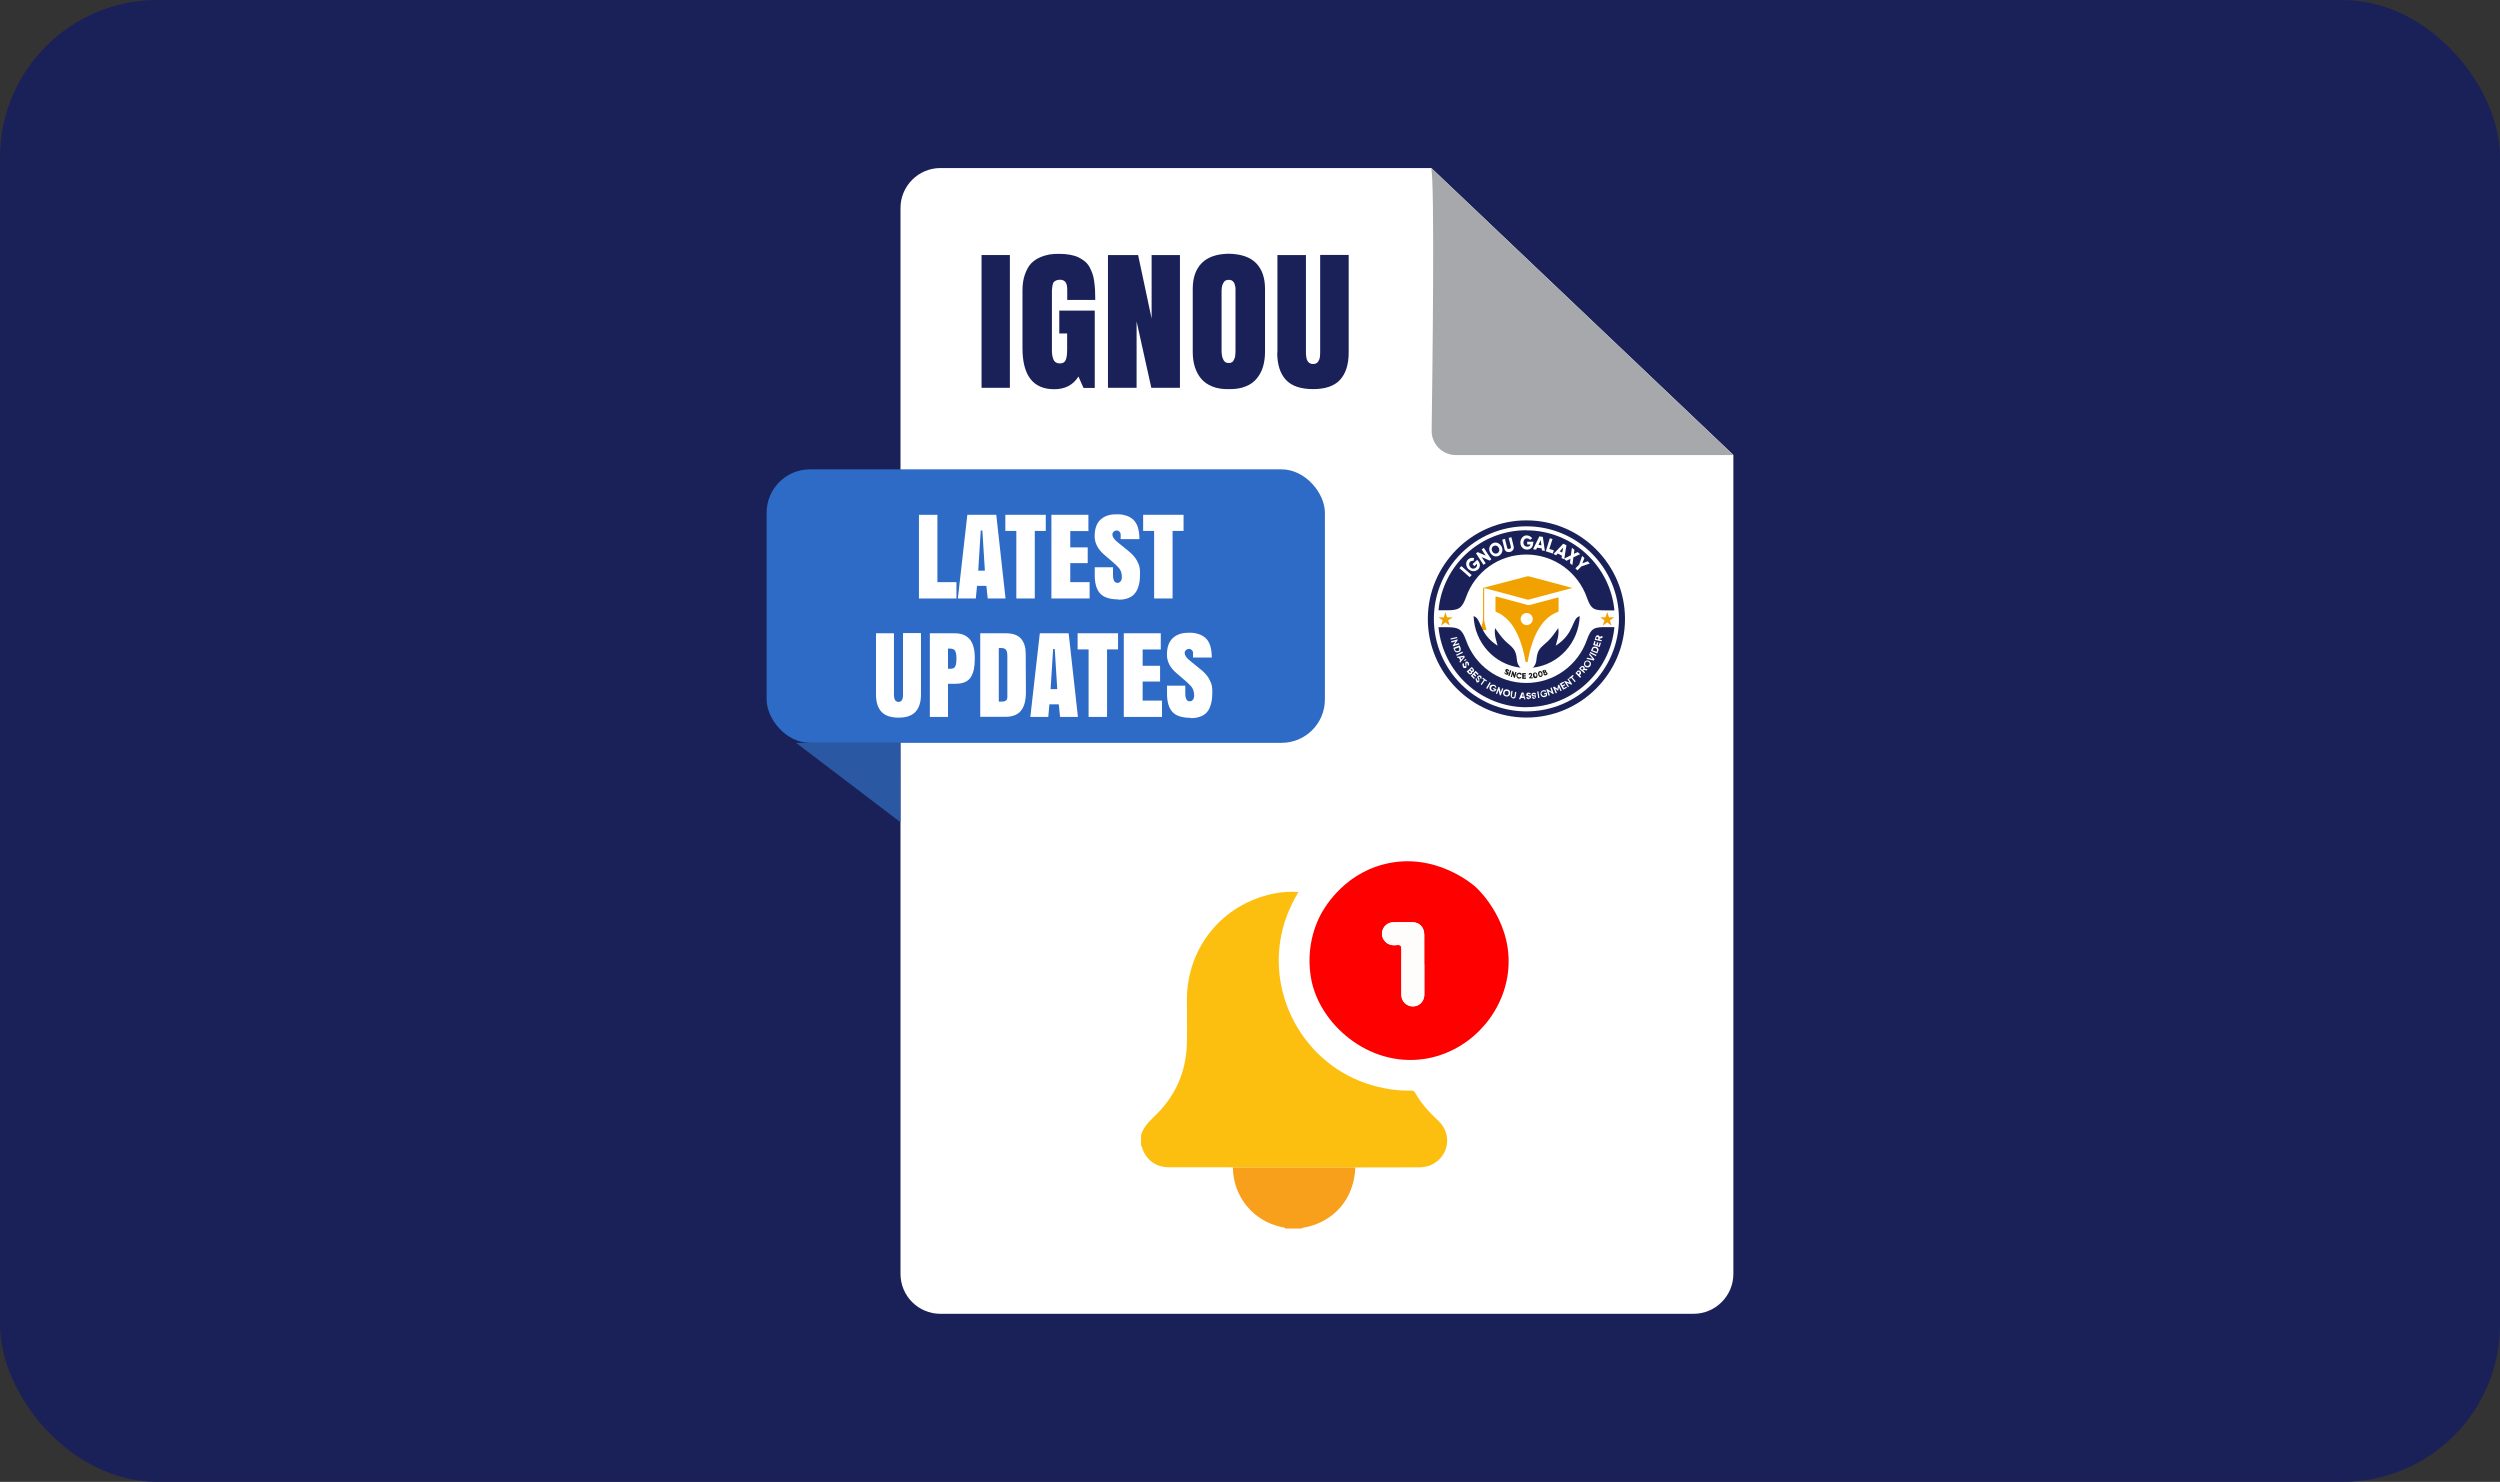 <svg xmlns="http://www.w3.org/2000/svg" id="Layer_1" data-name="Layer 1" viewBox="0 0 248 147"><rect x="0" y="0" width="248" height="147" fill="#333333" stroke="none"/><defs><style> .cls-1, .cls-2, .cls-3, .cls-4, .cls-5, .cls-6, .cls-7, .cls-8, .cls-9, .cls-10, .cls-11, .cls-12, .cls-13 { stroke-width: 0px; } .cls-1, .cls-3 { fill: #1a2159; } .cls-1, .cls-8 { fill-rule: evenodd; } .cls-2 { fill: #000; } .cls-14 { opacity: .9; } .cls-15 { isolation: isolate; } .cls-4 { fill: #a6a8ab; } .cls-5 { fill: #2e6bc6; } .cls-6 { fill: #fcbf10; } .cls-7 { fill: red; } .cls-8, .cls-13 { fill: #f1a200; } .cls-9 { fill: #2b58a2; } .cls-10 { fill: #fff; } .cls-11 { fill: #f89f1b; } .cls-12 { fill: #fffcfc; } </style></defs><rect class="cls-3" width="248" height="147" rx="15.61" ry="15.61"></rect><path class="cls-10" d="M171.95,45.14v81.23c0,2.19-1.78,3.96-3.96,3.96h-74.7c-2.19,0-3.96-1.77-3.96-3.96V20.63c0-2.18,1.78-3.96,3.96-3.96h48.7l29.97,28.47h0Z"></path><path class="cls-4" d="M171.95,45.14h-27.54c-1.33,0-2.41-1.09-2.39-2.43.09-6.59.31-24.47-.04-26.04l29.97,28.47h0Z"></path><rect class="cls-5" x="76.05" y="46.56" width="55.38" height="27.13" rx="4.3" ry="4.3"></rect><path class="cls-9" d="M78.97,73.69h10.34c0,2.62,0,5.25.01,7.87l-10.35-7.87h0Z"></path><g class="cls-15"><g class="cls-15"><path class="cls-10" d="M91.16,59.37v-8.3h1.83v6.68h1.89v1.62h-3.72Z"></path><path class="cls-10" d="M98.83,51.07l.92,8.3h-1.77l-.13-1.25h-.93l-.12,1.25h-1.78l.94-8.3s2.87,0,2.87,0ZM97.46,52.63h-.17l-.25,3.98h.66l-.25-3.98h0Z"></path><path class="cls-10" d="M99.73,51.07h4.01v1.6h-1.09v6.7h-1.83v-6.7h-1.09s0-1.6,0-1.6Z"></path><path class="cls-10" d="M104.3,59.37v-8.3h3.67v1.61h-1.8v1.62h1.73v1.56h-1.73v1.89h1.92v1.62s-3.79,0-3.79,0Z"></path><path class="cls-10" d="M110.96,59.46c-.85,0-1.46-.19-1.82-.58-.36-.39-.54-.99-.54-1.8v-.81h1.81v.75c0,.54.15.8.44.8.13,0,.24-.05.32-.16.08-.1.12-.24.12-.41,0-.22-.03-.41-.09-.56s-.15-.3-.28-.43c-.12-.14-.33-.33-.61-.57l-.78-.67c-.62-.54-.94-1.15-.94-1.82,0-.74.19-1.28.57-1.64s.89-.54,1.55-.54h.32c.17,0,.39.04.66.12s.51.21.71.39.37.44.47.76.16.72.16,1.19h-1.86v-.5c-.01-.09-.05-.18-.13-.25-.08-.07-.16-.11-.25-.11-.12,0-.22.04-.31.11-.08.08-.13.17-.13.29,0,.24.17.49.52.77l1.11.9c.18.15.34.29.47.45.13.15.24.3.32.45s.14.28.19.4c.05.12.08.25.1.39s.03.25.03.32v.28c0,.29-.02.56-.06.79-.04.24-.11.47-.2.69-.1.22-.23.4-.38.55-.16.15-.36.26-.61.35s-.54.13-.88.13v-.03h0Z"></path><path class="cls-10" d="M113.4,51.07h4.01v1.6h-1.09v6.7h-1.83v-6.7h-1.09s0-1.6,0-1.6Z"></path></g></g><g class="cls-15"><g class="cls-15"><path class="cls-10" d="M86.9,68.92v-6.1h1.78v6.19c0,.05.01.12.03.21s.04.16.07.21c.03.05.07.1.13.14s.13.06.22.06c.07,0,.14-.01.19-.04s.1-.06.13-.11.06-.1.08-.15c.02-.05.03-.11.04-.19s.01-.14.01-.18v-6.16h1.78v6.1c0,.75-.18,1.32-.54,1.71s-.92.58-1.68.58-1.34-.19-1.7-.58-.54-.96-.54-1.71v.02Z"></path><path class="cls-10" d="M92.24,71.12v-8.3h2.42c.32,0,.6.04.84.12.24.08.45.22.64.41.18.19.32.45.42.78s.14.73.14,1.21c0,.41-.03.75-.09,1.04s-.16.55-.29.77c-.14.23-.34.4-.59.51s-.57.17-.94.17h-.75v3.29s-1.8,0-1.8,0ZM94.04,64.33v2.01h.32c.05,0,.11-.02.18-.04.07-.02.12-.05.15-.09.03-.04.07-.1.1-.18s.06-.17.07-.29.02-.26.02-.43c0-.36-.05-.62-.14-.76s-.26-.21-.5-.21h-.2Z"></path><path class="cls-10" d="M97.24,71.12v-8.3h2.53c.68,0,1.18.17,1.5.52.31.35.47.83.48,1.43l.02,3.88c0,.83-.16,1.45-.49,1.85-.32.41-.85.61-1.57.61h-2.47ZM99.08,64.29v5.31h.32c.35,0,.53-.15.53-.44v-4.09c0-.3-.05-.51-.14-.62-.1-.11-.26-.17-.5-.17-.04,0-.11,0-.2.01,0,0-.01,0-.01,0Z"></path><path class="cls-10" d="M106.01,62.82l.92,8.3h-1.77l-.13-1.25h-.93l-.11,1.25h-1.78l.94-8.3h2.87s-.01,0-.01,0ZM104.64,64.38h-.17l-.25,3.98h.66l-.25-3.98h0Z"></path><path class="cls-10" d="M106.9,62.82h4.01v1.6h-1.09v6.7h-1.83v-6.7h-1.09s0-1.6,0-1.6Z"></path><path class="cls-10" d="M111.48,71.12v-8.3h3.67v1.61h-1.8v1.62h1.73v1.56h-1.73v1.89h1.92v1.62s-3.79,0-3.79,0Z"></path><path class="cls-10" d="M118.13,71.21c-.85,0-1.46-.19-1.82-.58s-.54-.99-.54-1.8v-.81h1.81v.75c0,.54.15.8.44.8.14,0,.24-.05.32-.16.08-.1.12-.24.12-.41,0-.22-.03-.41-.09-.56-.06-.15-.15-.3-.28-.43-.12-.14-.33-.33-.61-.57l-.78-.67c-.63-.54-.94-1.15-.94-1.82,0-.74.19-1.28.57-1.64s.9-.54,1.56-.54h.32c.17,0,.39.04.66.12.27.08.5.21.71.39s.36.44.47.76c.1.32.16.72.16,1.19h-1.86v-.5c-.01-.09-.05-.18-.13-.25-.08-.07-.16-.11-.26-.11-.12,0-.22.04-.31.11-.08.08-.13.17-.13.29,0,.24.17.49.52.77l1.11.9c.18.15.34.29.47.45.13.15.24.3.32.45.08.15.14.28.19.4s.08.25.1.39.03.25.03.32v.28c0,.29-.02.56-.06.79-.04.24-.11.47-.2.69s-.22.4-.38.55c-.16.15-.36.26-.62.35s-.54.13-.88.13v-.03h0Z"></path></g></g><g class="cls-15"><path class="cls-3" d="M97.37,38.47v-13.17h2.81v13.17h-2.81Z"></path><path class="cls-3" d="M107.48,38.47l-.5-1.12c-.52.84-1.32,1.26-2.4,1.26-2.1,0-3.15-1.36-3.15-4.08v-5.7c0-.62.08-1.17.25-1.63s.37-.82.61-1.07.53-.45.88-.6.66-.24.95-.29c.28-.04.59-.06.92-.06.41,0,.78.03,1.11.09s.62.15.86.27.45.26.63.41.33.34.45.56c.12.22.21.44.29.66s.13.48.17.79c.04.31.07.59.08.86s.02.58.02.93h-2.78v-1.04c0-.21-.02-.38-.07-.52s-.11-.24-.19-.29c-.08-.06-.15-.1-.22-.12s-.14-.03-.22-.03c-.17,0-.3.02-.4.07s-.18.1-.24.17-.1.19-.13.36-.04.34-.05.49v5.82c0,.19,0,.36.02.49.01.13.05.28.1.43.05.15.13.27.24.35.11.08.26.12.43.12.29,0,.49-.11.58-.34.1-.23.14-.6.14-1.11v-1.52h-.78v-2.27h3.52v7.67h-1.13.01Z"></path><path class="cls-3" d="M117.05,25.3v13.17h-2.84l-1.46-6.59v6.59h-2.84v-13.17h2.99l1.34,6.3v-6.3s2.81,0,2.81,0Z"></path><path class="cls-3" d="M118.32,34.92v-6.27c0-1.1.3-1.95.89-2.55.59-.6,1.48-.91,2.67-.93,1.22.02,2.13.33,2.72.93.59.6.89,1.45.89,2.55v6.27c0,.53-.07,1.02-.2,1.46s-.34.83-.62,1.17c-.28.34-.65.61-1.12.79-.47.19-1.01.27-1.62.26-.64.02-1.2-.07-1.67-.26s-.84-.45-1.12-.79-.48-.73-.62-1.17c-.13-.44-.2-.92-.2-1.46ZM121.9,36.01c.1,0,.2-.02.28-.06s.14-.1.19-.19.08-.17.11-.24.05-.18.06-.31c.01-.13.02-.23.02-.3v-6.29c0-.1-.01-.17-.03-.22s-.03-.12-.05-.2c-.02-.08-.05-.14-.08-.18s-.07-.08-.12-.13c-.04-.05-.1-.08-.17-.1s-.14-.03-.22-.03c-.12,0-.22.02-.3.06-.09.04-.15.1-.2.19-.05.08-.09.16-.12.23-.03.07-.05.17-.07.31-.01.13-.02.23-.02.29v5.98c0,.07,0,.18.02.31s.03.25.06.33c.03.09.07.17.12.27.05.09.12.16.2.21.08.05.19.07.3.07h.02Z"></path><path class="cls-3" d="M126.72,34.98v-9.68h2.83v9.82c0,.08.02.2.04.34s.06.26.11.34.12.16.21.22.21.09.35.09c.12,0,.22-.02.3-.06.09-.04.15-.1.2-.18s.09-.16.12-.23.05-.17.06-.3.02-.22.02-.29v-9.76h2.83v9.68c0,1.19-.29,2.09-.86,2.71s-1.46.92-2.67.92-2.13-.3-2.7-.92c-.57-.62-.86-1.52-.86-2.71h.02,0Z"></path></g><g><path class="cls-6" d="M113.19,112.61c.26-.9.93-1.47,1.56-2.1,1.94-1.94,2.93-4.31,2.99-7.05.03-1.42,0-2.85,0-4.27,0-5.19,3.51-9.5,8.59-10.54.8-.16,1.61-.23,2.47-.16-.44.76-.82,1.51-1.12,2.29-2.57,6.73,1.06,14.41,7.9,16.71,1.44.48,2.91.73,4.43.7.15,0,.26.01.35.17.6,1.09,1.43,1.99,2.34,2.84,1.43,1.33,1.01,3.61-.77,4.38-.39.17-.8.22-1.22.22-2.09,0-4.17,0-6.26.01h-12.15c-.13,0-.26-.02-.39-.02h-5.96c-1.28,0-2.23-.7-2.65-1.91-.02-.07,0-.17-.11-.21v-1.07h0Z"></path><path class="cls-7" d="M141.26,105.05c-5.54.82-10.44-3.52-11.21-8.04-.37-2.19-.02-4.33.9-6.16.26-.51,2.1-4.02,6.32-5.11,5.08-1.32,8.94,2.08,9.16,2.29.24.22,3.86,3.65,3.13,8.67-.62,4.21-4.03,7.72-8.29,8.35ZM141.29,95.67v-2.95c0-.69-.43-1.19-1.08-1.23-.67-.03-1.35-.03-2.03,0-.56.02-.99.45-1.07.98-.08.53.24,1.04.76,1.23.24.09.5.08.74.05.34-.03.41.1.41.42-.02,1.47,0,2.94,0,4.41,0,.29.04.56.23.8.3.39.8.55,1.27.4.46-.15.77-.58.78-1.12v-2.99h0Z"></path><path class="cls-11" d="M127.5,121.86c-.08-.13-.23-.1-.35-.13-2.83-.6-4.81-3.01-4.85-5.92h12.15c-.12,3.14-2.14,5.46-5.21,5.99-.05,0-.09.02-.11.07h-1.64.01Z"></path><path class="cls-12" d="M141.29,95.67v2.99c0,.54-.32.97-.78,1.12-.47.15-.97,0-1.27-.4-.19-.24-.23-.51-.23-.8v-4.41c0-.32-.07-.45-.41-.42-.24.02-.5.04-.74-.05-.52-.19-.83-.7-.76-1.23.07-.53.5-.95,1.07-.98.67-.03,1.35-.03,2.03,0,.65.03,1.08.53,1.08,1.23v2.95h0Z"></path></g><g><path class="cls-1" d="M151.42,52.61c4.54,0,8.31,3.5,8.73,7.94h-.79c-1.19,0-1.51-.05-1.94-1.27-.87-2.48-3.23-4.27-6.01-4.27s-5.11,1.76-5.98,4.24c-.4,1.09-.72,1.29-1.86,1.29h-.87c.4-4.44,4.14-7.94,8.71-7.94M151.42,70.15c4.54,0,8.31-3.5,8.73-7.94h-.79c-1.19,0-1.51.05-1.94,1.27-.87,2.48-3.23,4.27-6.01,4.27s-5.11-1.76-5.98-4.24c-.4-1.09-.72-1.29-1.86-1.29h-.87c.42,4.44,4.17,7.94,8.73,7.94h-.02,0Z"></path><path class="cls-1" d="M151.42,52.21c5.06,0,9.18,4.12,9.18,9.18s-4.12,9.18-9.18,9.18-9.18-4.14-9.18-9.18,4.12-9.18,9.18-9.18M151.42,51.62c5.38,0,9.78,4.39,9.78,9.78s-4.39,9.78-9.78,9.78-9.78-4.42-9.78-9.78,4.39-9.78,9.78-9.78Z"></path><polyline class="cls-8" points="143.38 60.72 143.23 61.24 142.69 61.24 143.11 61.54 142.96 62.06 143.38 61.74 143.83 62.06 143.65 61.54 144.1 61.24 143.55 61.24"></polyline><polyline class="cls-8" points="159.44 60.72 159.26 61.24 158.74 61.24 159.16 61.54 158.99 62.06 159.44 61.74 159.86 62.06 159.71 61.54 160.13 61.24 159.61 61.24"></polyline><g><path class="cls-10" d="M144.97,56.16l1.02.89-.2.2-1.02-.89.2-.2Z"></path><path class="cls-10" d="M146.61,55.61c.27.3.25.67,0,.89-.3.25-.69.2-.97-.07-.27-.3-.25-.72,0-.94.17-.15.4-.2.6-.12l-.07.27c-.1-.02-.22,0-.32.07-.15.15-.15.37,0,.55s.37.2.55.05c.12-.1.15-.25.1-.37l-.25.22-.17-.2.45-.42.07.07h.02-.01Z"></path><path class="cls-10" d="M147.2,54.35l.74,1.14-.17.12-.79-.35.4.62-.22.15-.74-1.14.17-.12.79.35-.4-.62.22-.15Z"></path><path class="cls-10" d="M147.8,54.77c-.17-.37,0-.74.3-.89.32-.15.69,0,.87.37s0,.74-.3.89c-.32.15-.69,0-.87-.37ZM148.69,54.37c-.1-.22-.3-.3-.5-.22-.17.07-.27.3-.17.52s.3.3.5.22c.17-.07.27-.3.17-.52Z"></path><path class="cls-10" d="M149.24,54.42l-.22-.89.27-.07.22.87c.02.1.1.17.22.12.15-.05.17-.12.15-.22l-.22-.87.27-.07.22.89c.07.27-.07.5-.35.57-.27.07-.5-.05-.57-.32h.01Z"></path><path class="cls-10" d="M152.09,53.85c0,.42-.25.67-.6.67-.4,0-.67-.3-.67-.69s.27-.72.62-.72c.22,0,.45.12.55.3l-.22.15c-.05-.1-.17-.15-.3-.15-.2,0-.35.17-.35.42,0,.22.15.4.4.4.17,0,.27-.07.3-.22h-.32v-.27h.62v.1l-.02.02h0Z"></path><path class="cls-10" d="M152.93,54.4l-.45-.07-.1.2-.3-.05.62-1.27.35.05.2,1.39-.3-.05v-.22l-.02.02h0ZM152.91,54.1l-.07-.52-.22.47.27.05h.02Z"></path><path class="cls-10" d="M154.13,54.64l-.1.27-.69-.22.4-1.29.27.07-.32.99.42.12.02.05h0Z"></path><path class="cls-10" d="M154.92,55.11l-.4-.2-.15.17-.27-.12.97-1.02.32.15-.22,1.39-.27-.12.05-.22-.02-.02h-.01ZM154.97,54.82l.1-.5-.35.37.25.12h0Z"></path><path class="cls-10" d="M155.74,55.88l.05-.45-.4.2-.25-.2.69-.35.1-.74.25.2-.05.4.37-.17.25.2-.67.32-.1.77-.25-.2v.02h0Z"></path><path class="cls-10" d="M156.85,56.21l-.37.37-.2-.2.37-.37.3-.87.22.22-.2.52.52-.2.22.22-.87.3h0Z"></path></g><g><path class="cls-10" d="M144.55,63.18v.12l-.65.15v-.12l.65-.15Z"></path><path class="cls-10" d="M144.72,63.8l.05.12-.65.2v-.1l.27-.4-.4.12-.05-.12.65-.2v.1l-.27.4s.4-.12.4-.12Z"></path><path class="cls-10" d="M144.89,64.27c.02.07.02.17,0,.25s-.1.15-.2.17c-.1.02-.17.05-.25,0-.07-.02-.15-.1-.17-.17l-.1-.25.62-.25.1.25ZM144.37,64.49s.05.1.1.1h.17s.1-.05.12-.1v-.15l-.05-.12-.4.15.05.12h0Z"></path><path class="cls-10" d="M145.07,64.64l.05.12-.62.3-.05-.12.62-.3Z"></path><path class="cls-10" d="M144.79,65.61l.07-.1-.15-.25h-.12l-.07-.1.72-.12.07.15-.47.55-.07-.12h.02,0ZM144.87,65.24l.1.17.2-.22-.3.05Z"></path><path class="cls-10" d="M145.24,65.49l.17-.12.07.1-.2.1-.05-.07h0Z"></path><path class="cls-10" d="M145.12,66.11s-.05-.1-.05-.17c0-.05,0-.1.05-.15l.12.05s-.05.12,0,.2c0,.02.05.05.07.05h.05s.02-.02.02-.05,0-.07-.02-.12v-.22s.02-.05.05-.05c.05-.02.1-.05.15-.02.05,0,.1.05.12.1.02.05.05.1.05.15s0,.1-.02.15l-.12-.05s.02-.1,0-.15c0,0-.02-.02-.05-.05h-.05s-.02.02-.02.05v.4s0,.02-.05.02c-.05.02-.1.05-.17.02-.05,0-.1-.05-.15-.12l.02-.02s0-.02,0-.02Z"></path><path class="cls-10" d="M146.04,66.68c0,.07,0,.12-.05.17s-.1.05-.15.05-.1-.02-.15-.07l-.2-.22.52-.45.17.2s.05.1.05.15,0,.1-.07.12c-.05.05-.1.05-.15.05h.03,0ZM145.79,66.73s.02.02.05.02h.05s.02-.02.02-.05v-.05l-.1-.12-.12.1.1.12v-.02h0ZM146.09,66.43l-.1-.1-.12.1.1.1h.1s.02-.02.02-.05v-.05h0Z"></path><path class="cls-10" d="M146.11,67.05l.2.2-.1.1-.3-.3.47-.5.3.3-.1.1-.2-.2-.1.1.17.17-.1.1-.17-.17-.1.1h.03Z"></path><path class="cls-10" d="M146.48,67.6s-.07-.1-.1-.15v-.15h.12c0,.1,0,.15.05.2.02,0,.05.02.07.02h.05v-.07l-.05-.1s-.02-.05-.05-.07c0,0,0-.05-.02-.07v-.07s0-.05.05-.07c.05-.05.1-.07.15-.07s.1,0,.15.05c.05.02.07.07.07.12v.15h-.12c0-.07,0-.12-.05-.17,0,0-.05-.02-.07-.02h-.05v.05s0,.05.05.1c0,0,0,.02.02.05v.25s0,.02-.02.05c-.05.05-.1.07-.15.07s-.12,0-.17-.07h.07v-.03h0Z"></path><path class="cls-10" d="M147.52,67.5l-.07.1-.15-.1-.32.45-.1-.07.32-.45-.15-.1.07-.1.4.3v-.02h0Z"></path><path class="cls-10" d="M147.77,67.67l.12.07-.35.6-.12-.07.35-.6Z"></path><path class="cls-10" d="M148.44,68.37v.05c-.07.1-.12.15-.22.17-.07.02-.17,0-.25-.02-.1-.05-.15-.12-.2-.2-.02-.1-.02-.17,0-.27.05-.1.12-.15.2-.17.1-.02.17,0,.27,0,.05.02.1.07.15.12.02.05.05.1.05.15h-.12s0-.05-.02-.07c0-.02-.05-.05-.07-.07-.05-.02-.12-.02-.17,0-.05,0-.1.05-.12.12-.02.05-.02.12,0,.17,0,.05.05.1.12.12.05,0,.1.02.12.02.05,0,.07,0,.1-.05l-.17-.1.05-.1.3.15v-.02h-.02Z"></path><path class="cls-10" d="M149.01,68.27l.12.05-.25.65h-.1l-.12-.52-.15.4-.12-.05.25-.65h.1l.12.52.15-.4Z"></path><path class="cls-10" d="M149.63,69.06c-.07.05-.17.05-.27.02s-.17-.07-.22-.17c-.05-.07-.05-.17-.02-.27s.07-.17.17-.22c.07-.05.17-.05.27-.02.1.02.17.07.22.17.05.07.05.17.02.27-.02.1-.07.17-.17.22ZM149.26,68.86s.07.07.12.1.12,0,.17,0c.05-.02.07-.07.1-.15v-.17s-.07-.07-.12-.1h-.17s-.07.07-.1.15,0,.12,0,.17Z"></path><path class="cls-10" d="M150.08,69.26c-.07,0-.12-.05-.17-.1-.05-.05-.05-.1-.05-.17l.07-.45h.12l-.07.47v.1s.05.05.1.05h.1s.05-.05.05-.07l.07-.45h.12l-.07.47c0,.07-.05.12-.1.15s-.12.05-.2.02l.02-.02h0Z"></path><path class="cls-10" d="M151.2,69.36v-.12h-.32l-.05.12h-.15l.27-.67h.17l.2.69h-.12v-.02ZM150.95,69.09h.2l-.07-.27-.1.27h-.03,0Z"></path><path class="cls-10" d="M151.67,69.36c-.07,0-.12,0-.17-.05-.05-.02-.07-.07-.1-.12l.12-.07c.02.07.07.1.15.1h.07s.02-.02,0-.05c0,0,0-.05-.02-.05,0,0-.05-.02-.12-.05-.02,0-.05,0-.07-.02,0,0-.05,0-.07-.02,0,0-.05-.02-.05-.05v-.07s0-.1.05-.15.1-.05.15-.05.1,0,.15.02c.05.02.07.07.1.1l-.1.07s-.07-.07-.12-.07h-.07v.05s0,.05.02.05l.1.05h.15l.02.02.02.02v.1c0,.07,0,.12-.07.15-.05.05-.1.05-.17.05l.05.05h-.02,0Z"></path><path class="cls-10" d="M152.24,69.33c-.07,0-.12,0-.17-.02s-.07-.07-.1-.12l.1-.07c.02.07.1.1.17.1.05,0,.07,0,.07-.02v-.05s0-.05-.05-.05c0,0-.07,0-.12-.02h-.07s-.05,0-.07-.02c0,0-.05-.02-.05-.05,0,0,0-.05-.02-.07,0-.05,0-.12.05-.15.05-.05.1-.07.15-.07s.1,0,.15.02c.05,0,.07.05.1.1l-.1.07s-.07-.07-.15-.07c-.02,0-.05,0-.07.02s0,.02,0,.05c0,0,0,.05.02.05,0,0,.05,0,.1.02h.17s.02,0,.02.02v.1c0,.07,0,.12-.05.15-.05.05-.1.07-.17.07l.1.02h0Z"></path><path class="cls-10" d="M152.49,68.59h.12l.1.65h-.12l-.1-.65Z"></path><path class="cls-10" d="M153.46,68.71v.05c.02.1,0,.17,0,.25-.05.07-.12.12-.22.15-.1,0-.2,0-.27-.05s-.12-.12-.15-.22c0-.1,0-.2.05-.27s.12-.12.22-.15h.17s.1.05.15.07l-.1.1s-.05-.05-.1-.05h-.12c-.07,0-.1.05-.15.1-.02.05-.05.1,0,.17,0,.07.05.1.1.15.05.02.1.05.17,0,.05,0,.1-.02.12-.07.02-.02.05-.07.05-.1l-.2.05v-.12l.3-.07-.02.02h0Z"></path><path class="cls-10" d="M153.8,68.24l.12-.05.22.65h-.1l-.42-.27.12.4-.12.05-.22-.65h.1l.42.27-.12-.4Z"></path><path class="cls-10" d="M154.65,67.89l.27.62-.12.05-.17-.4-.05.37h0l-.3-.2.17.4-.12.05-.27-.62.12-.05.32.22.05-.37.12-.05s-.02-.02-.02-.02Z"></path><path class="cls-10" d="M155.12,68.27l.25-.15.07.1-.37.2-.35-.6.37-.2.07.1-.25.15.07.12.22-.12.07.1-.22.12.07.12-.02.05h.02,0Z"></path><path class="cls-10" d="M155.49,67.37l.1-.07.37.57-.07.05-.47-.17.22.35-.1.07-.37-.57.07-.05.47.17-.22-.35Z"></path><path class="cls-10" d="M156.04,66.95l.07.1-.15.12.35.42-.1.07-.35-.42-.15.12-.07-.1.4-.32h0Z"></path><path class="cls-10" d="M156.43,66.58s.1-.07.17-.07.12,0,.17.07c.05.05.07.1.07.17s0,.12-.07.17l-.07.07.15.15-.1.1-.47-.47.17-.17-.02-.02h0ZM156.66,66.8s.02-.05.02-.07,0-.05-.02-.07c0,0-.05-.02-.07-.02s-.05,0-.07.02l-.07.07.15.15.07-.07h0Z"></path><path class="cls-10" d="M157.4,66.51l-.27-.05-.07.07.17.15-.07.1-.52-.45.17-.2s.1-.07.15-.07c.07,0,.12,0,.17.05.02.02.05.05.07.1v.12l.3.05-.1.1v.02h0ZM156.81,66.33l.15.12.1-.1v-.07s0-.05-.02-.07c0,0-.05-.02-.07-.02s-.05,0-.07.02l-.1.1.02.02h0Z"></path><path class="cls-10" d="M157.82,65.79c0,.1,0,.17-.05.27-.05.07-.12.12-.22.15-.1,0-.17,0-.27-.05-.07-.05-.12-.12-.15-.22,0-.1,0-.17.05-.27.05-.07.12-.12.22-.15.1,0,.17,0,.27.05.07.05.12.12.15.22ZM157.5,66.08s.1-.05.15-.1c.02-.05.05-.1.05-.17,0-.05-.05-.1-.1-.15-.05-.02-.1-.05-.17-.05-.05,0-.1.05-.15.1-.02.05-.05.1-.05.17,0,.05.05.1.1.15.05.02.1.05.17.05Z"></path><path class="cls-10" d="M158.07,65.51l-.69-.15.07-.12.55.12-.37-.4.07-.12.47.55-.07.15-.02-.02h-.01Z"></path><path class="cls-10" d="M157.7,64.79l.05-.12.62.3-.05.12-.62-.3Z"></path><path class="cls-10" d="M157.92,64.32c.02-.07.1-.15.17-.17.07-.02.17-.02.25,0,.1.02.15.1.2.17s.05.17,0,.25l-.1.25-.62-.25.1-.25ZM158.42,64.54v-.15s-.07-.07-.12-.1c-.05,0-.12-.02-.17,0-.05,0-.07.05-.1.1l-.05.12.4.15.05-.12h0Z"></path><path class="cls-10" d="M158.62,64l.07-.27.12.05-.12.4-.65-.2.12-.4.12.05-.07.27.15.05.07-.25.12.05-.07.25.15.05-.02-.05h.01Z"></path><path class="cls-10" d="M158.96,63.28l-.27.07v.1l.2.05v.12l-.69-.15.07-.27s.05-.1.1-.15c.05-.02.1-.05.17-.02.05,0,.07.02.1.05.02.02.05.07.05.1l.27-.1v.2h0ZM158.34,63.38l.2.05v-.12s.02-.05,0-.07c0,0-.02-.02-.07-.05h-.07s-.05.02-.05.05v.15h0Z"></path></g><path class="cls-13" d="M156.01,58.32c-1.14.3-2.26.6-3.37.89-.32.1-.65.17-.97.27h-.15c-1.39-.37-2.78-.74-4.17-1.12-.1-.02-.12,0-.12.1v3c0,.17.07.35.1.52.02.15.07.3.12.42,0,.07,0,.1-.07.1h-.45s-.06-.02-.05-.07c.05-.15.07-.3.12-.42.1-.27.12-.57.12-.84v-2.73c0-.07,0-.12.1-.15,1.44-.37,2.85-.74,4.29-1.12h.15c1.41.37,2.85.77,4.27,1.14l.05.02.02-.02h0Z"></path><path class="cls-13" d="M154.62,59.38c0-.1-.04-.13-.12-.1-.92.25-1.86.5-2.78.74h-.17c-.27-.07-.55-.15-.79-.22-.77-.2-1.54-.42-2.31-.62-.07,0-.1,0-.1.07v1.32c0,.07,0,.12.1.15.25.1.5.22.69.4.65.47,1.07,1.12,1.39,1.81.4.84.62,1.71.79,2.63,0,.07.02.12.12.12s.12-.02.12-.12c.05-.27.12-.57.17-.84.22-.87.52-1.74,1.02-2.51.45-.69,1.02-1.22,1.79-1.51.07-.02.07-.07.07-.12v-1.19h0ZM151.45,62.01c-.32,0-.6-.27-.6-.6s.27-.6.6-.6.6.27.6.6-.27.6-.6.6Z"></path><path class="cls-1" d="M152.07,66.23c2.56-.3,4.54-2.46,4.64-5.11-.82.22-.47,1.71-2.38,2.93.07-.35.37-1.02.25-1.74-.32.45-.62.89-1.02,1.29-.74.67-1.04.79-1.14,1.79-.02.3-.1.6-.37.84M150.82,66.23c-2.56-.3-4.54-2.46-4.64-5.11.82.22.47,1.71,2.38,2.93-.07-.35-.37-1.02-.25-1.74.32.45.62.89,1.02,1.29.74.67,1.04.79,1.14,1.79.02.3.1.6.37.84,0,0-.02,0-.02,0Z"></path><g class="cls-14"><path class="cls-2" d="M149.19,66.7h.12s0,.07.07.1h.1s0-.05-.07-.12c-.07-.05-.12-.12-.07-.22s.15-.12.25-.07c.07.05.12.1.15.2h-.12s0-.07-.07-.07h-.07s0,.05.07.1.15.12.1.22c-.05.1-.15.12-.27.07-.1-.05-.15-.12-.15-.22l-.02.02h-.02,0Z"></path><path class="cls-2" d="M149.93,66.53l-.2.55-.12-.05.2-.55.12.05Z"></path><path class="cls-2" d="M150.43,66.68l-.15.55h-.1l-.12-.37-.07.3h-.12l.15-.57h.1l.12.37.07-.3h.12v.02Z"></path><path class="cls-2" d="M150.43,66.98c0-.17.17-.27.32-.25.1,0,.17.07.22.17l-.12.05s-.07-.07-.12-.1c-.1,0-.17.05-.2.15s.05.17.15.2c.05,0,.1,0,.15-.05l.1.07c-.05.07-.15.1-.25.1-.17,0-.27-.17-.25-.32v-.02h0Z"></path><path class="cls-2" d="M151.37,67.22v.12h-.37v-.57h.37v.12h-.22v.1h.2v.12h-.2v.1h.22Z"></path><path class="cls-2" d="M151.67,67.25l.17-.22s.05-.07.05-.1-.02-.05-.07-.05-.07.02-.07.07l-.12-.05c.02-.1.1-.12.17-.15.1,0,.2.05.2.17,0,.07-.02.12-.07.17l-.07.1h.2v.1h-.37v-.05h-.02,0Z"></path><path class="cls-2" d="M152.07,67.03c-.02-.17.02-.3.17-.32s.25.07.27.25-.02.3-.17.32-.25-.07-.27-.25ZM152.41,66.95c0-.1-.07-.15-.12-.15-.07,0-.1.07-.07.17,0,.1.07.15.12.15.07,0,.1-.07.07-.17Z"></path><path class="cls-2" d="M152.59,66.93c-.05-.17,0-.3.12-.35.15-.05.25.05.3.22s0,.3-.12.35c-.15.05-.25-.05-.3-.22ZM152.91,66.83c-.02-.1-.07-.15-.15-.12-.07,0-.07.07-.05.2.02.1.07.15.15.12.07,0,.07-.07.05-.2Z"></path><path class="cls-2" d="M153.5,66.73c.05.1,0,.2-.12.25s-.22,0-.25-.07v-.15s-.07-.05-.1-.07c-.05-.1,0-.2.1-.22.1-.05.2,0,.25.07v.12s.1.05.12.1v-.02h0ZM153.16,66.6s.05.05.07.02c.02,0,.05-.05.02-.07,0-.02-.05-.05-.07-.02-.02,0-.05.05-.02.07ZM153.38,66.75s-.05-.05-.1-.02c-.05,0-.07.05-.05.1,0,.05.05.05.1.02.05,0,.07-.05.05-.1Z"></path></g></g></svg>